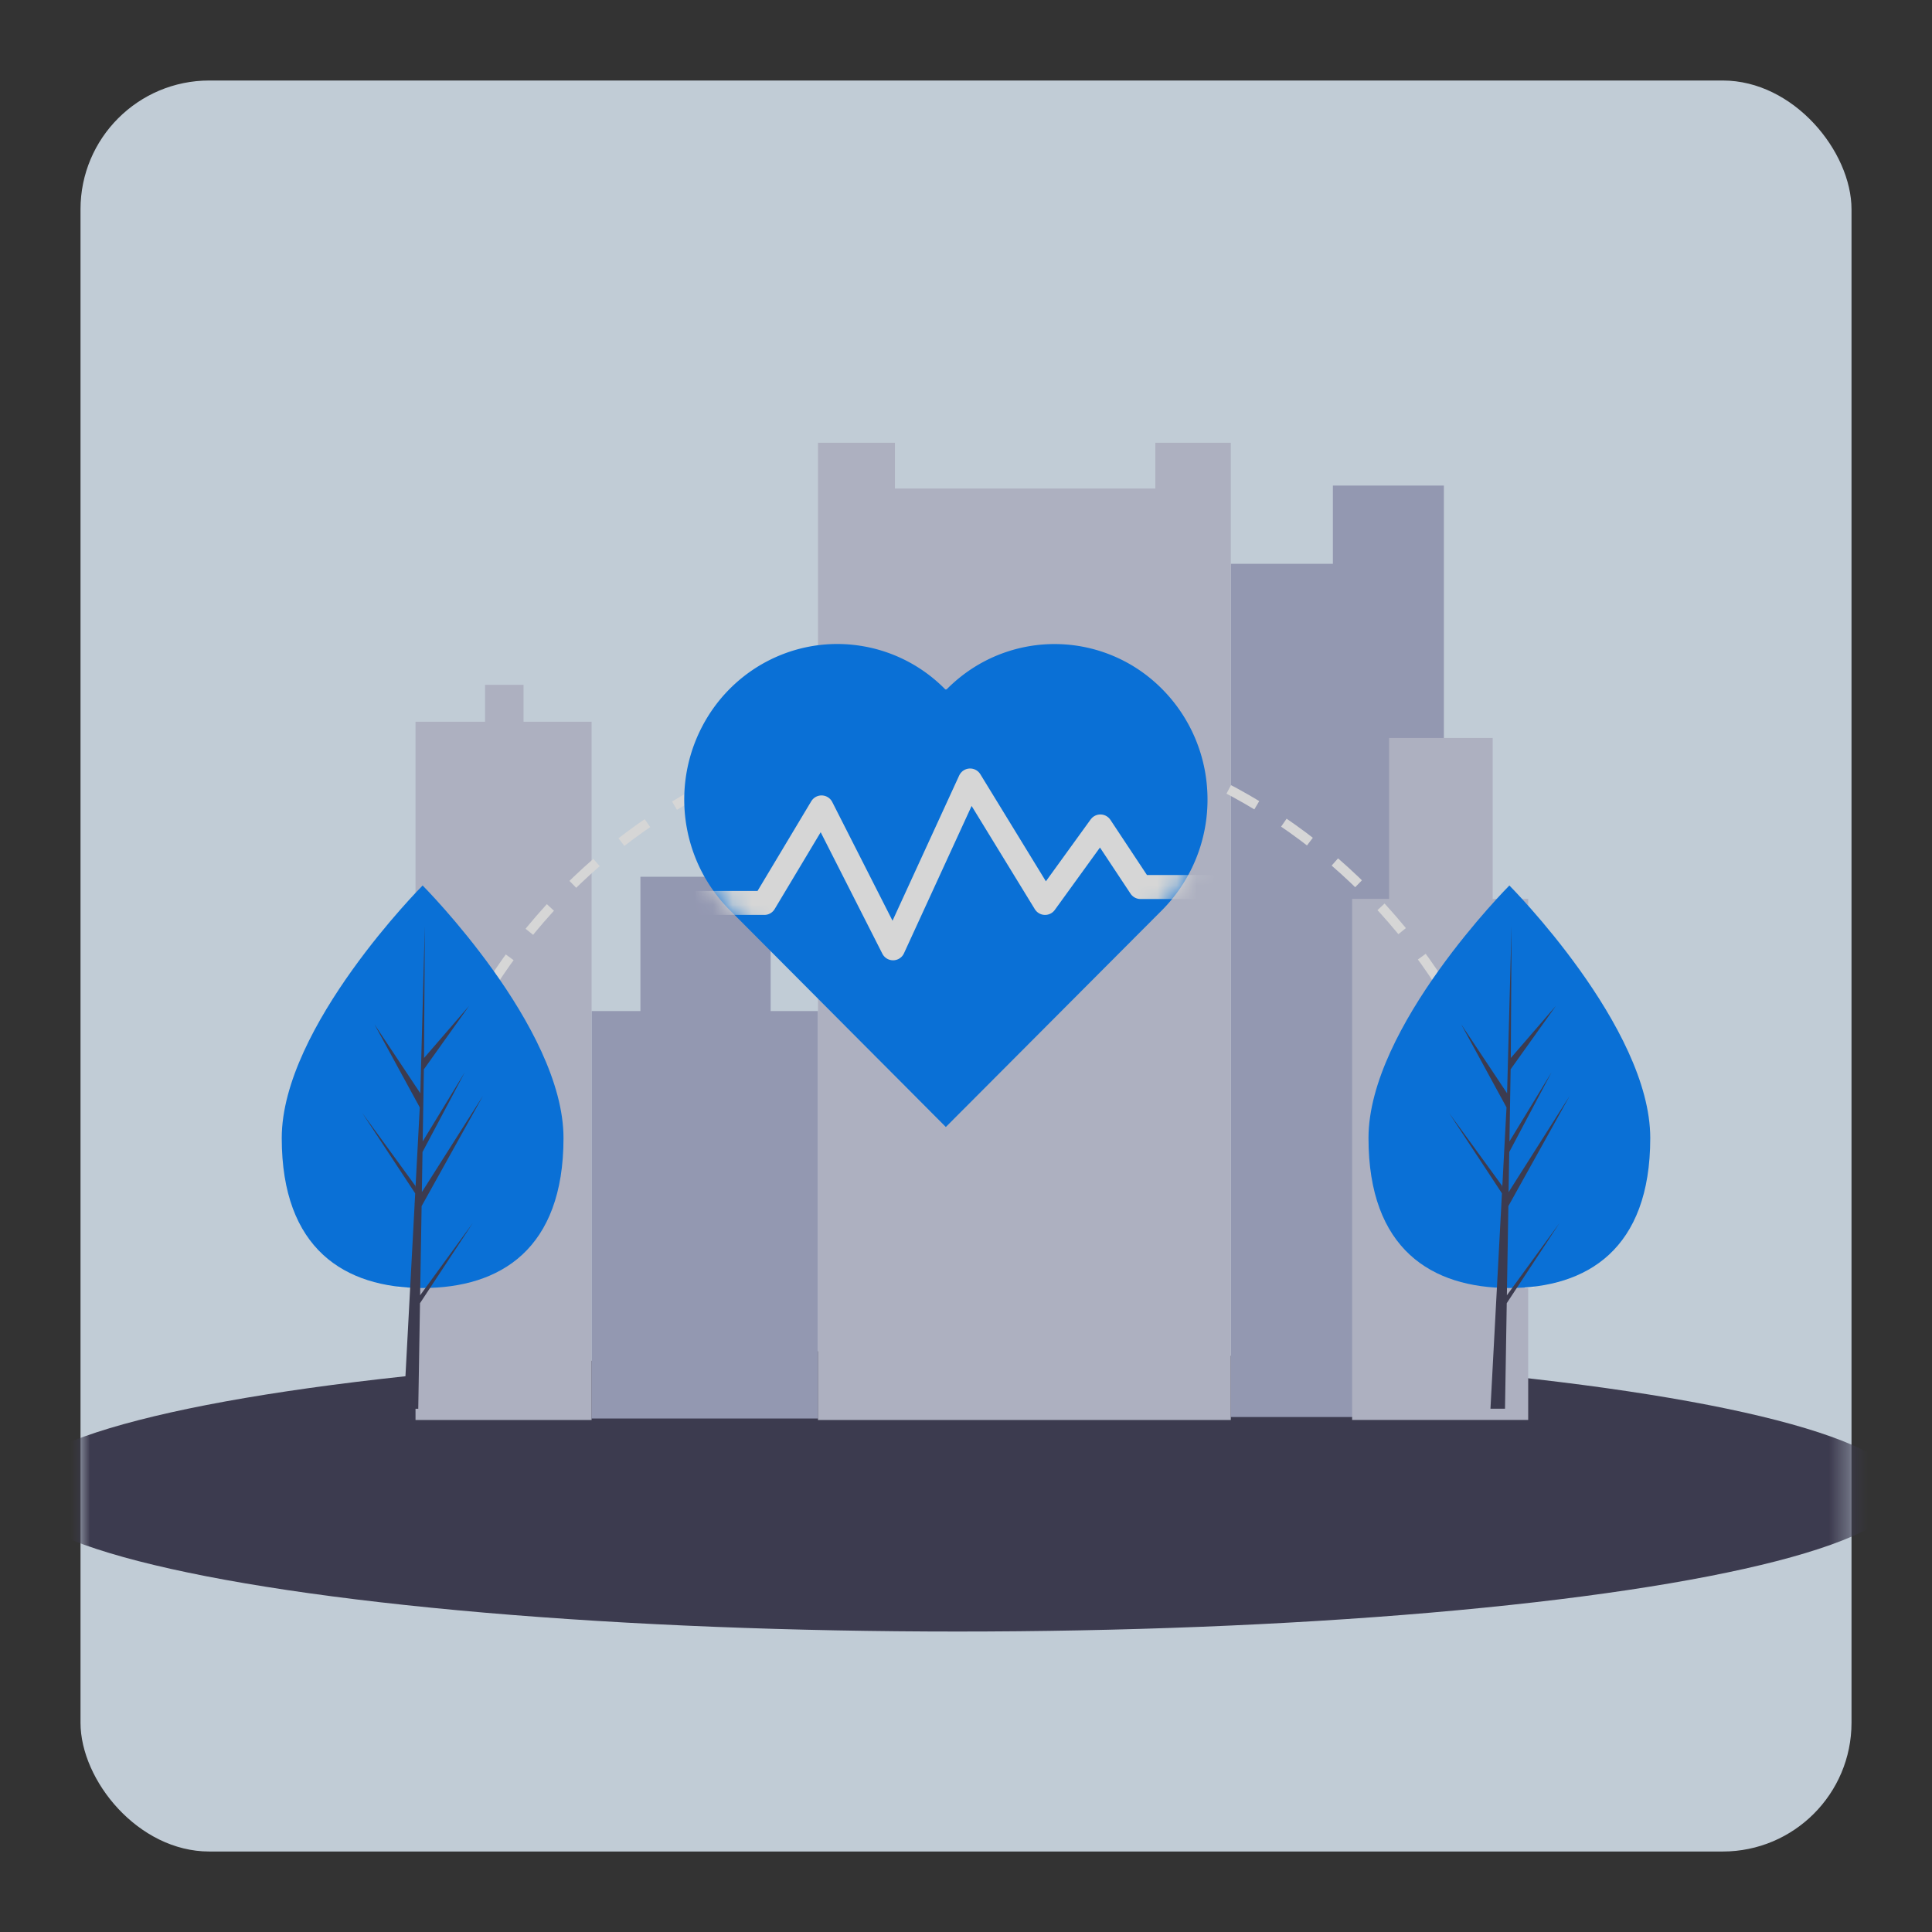 <svg width="100" height="100" xmlns="http://www.w3.org/2000/svg" xmlns:xlink="http://www.w3.org/1999/xlink">
    <rect width="100%" height="100%" fill="#333333" stroke="none"/>
    <defs>
        <rect id="a" x="0" y="0" width="91.667" height="91.667" rx="6.667"/>
        <path d="m24.764 13.743-3.153 3.162-7.124 7.145-.145.145-.803.805-1.684-1.691-.148-.149-3.08-3.09-.987-.992-.583-.585-1.736-1.743-.234-.235-2.767-2.778a8.05 8.05 0 0 1-1.48-2.08 8.157 8.157 0 0 1 .713-8.396C3.33.823 6.303-.394 9.245.114a7.552 7.552 0 0 1 .879.203 7.828 7.828 0 0 1 3.397 2.043l.024-.024.024.024a8.031 8.031 0 0 1 .899-.787 7.817 7.817 0 0 1 9.352-.034 8.083 8.083 0 0 1 3.239 5.881 8.126 8.126 0 0 1-2.295 6.323z" id="c"/>
    </defs>
    <g fill="none" fill-rule="evenodd" opacity=".8">
        <g transform="translate(4.167 4.167)">
            <mask id="b" fill="#fff">
                <use xlink:href="#a"/>
            </mask>
            <use fill="#E5F2FF" xlink:href="#a"/>
            <ellipse fill="#3F3D56" fill-rule="nonzero" mask="url(#b)" cx="45.393" cy="72.989" rx="48.958" ry="7.292"/>
            <path fill="#ABB1D1" fill-rule="nonzero" mask="url(#b)" d="M64.823 20.966v4.05H59.54v44.162h11.028V20.966zM35.721 48.166v-6.952h-6.74v6.952h-2.526v21.089h11.717V48.166z"/>
            <path fill="#CCD0E4" fill-rule="nonzero" mask="url(#b)" d="M55.633 18.75v2.369H42.154V18.75h-3.982v50.581h21.367V18.75zM22.932 33.19v-1.91H20.94v1.91h-3.6v36.141h9.114v-36.14zM73.094 42.36V34.03h-5.36v8.329h-1.915V69.33h9.113V42.36z"/>
            <path fill="#FFF" fill-rule="nonzero" mask="url(#b)" d="M69.791 50.128h4.289v1.834h-4.289z"/>
        </g>
        <path d="M79.167 66.667C79.167 50.558 66.108 37.5 50 37.5c-16.108 0-29.167 13.058-29.167 29.167" stroke="#FFF" stroke-width=".5" stroke-dasharray="1.667"/>
        <path d="M29.167 58.905c0 5.753-3.265 7.762-7.292 7.762-4.027 0-7.292-2.01-7.292-7.762 0-5.753 7.292-13.072 7.292-13.072s7.292 7.319 7.292 13.072zM85.417 58.905c0 5.753-3.265 7.762-7.292 7.762-4.027 0-7.292-2.01-7.292-7.762 0-5.753 7.292-13.072 7.292-13.072s7.292 7.319 7.292 13.072z" fill="#0080FF" fill-rule="nonzero"/>
        <path fill="#3F3D56" fill-rule="nonzero" d="m21.746 67.044.077-4.616L25 56.718l-3.165 4.986.034-2.075 2.19-4.131-2.181 3.582.062-3.733 2.345-3.288-2.336 2.702.039-6.844-.242 9.06.02-.374-2.385-3.585 2.346 4.302-.222 4.169-.006-.11-2.749-3.773 2.74 4.163-.028.521-.005.008.003.043-.564 10.576h.753l.09-5.463 2.734-4.153zM77.996 67.044l.077-4.616 3.177-5.71-3.165 4.986.034-2.075 2.19-4.131-2.181 3.582.062-3.733 2.345-3.288-2.336 2.702.039-6.844-.242 9.06.02-.374-2.385-3.585 2.346 4.302-.222 4.169-.006-.11L75 57.605l2.74 4.163-.028.521-.005.008.003.043-.564 10.576h.753l.09-5.463 2.734-4.153z"/>
        <g transform="translate(35.417 33.333)">
            <mask id="d" fill="#fff">
                <use xlink:href="#c"/>
            </mask>
            <use fill="#0080FF" fill-rule="nonzero" xlink:href="#c"/>
            <path stroke="#FFF" stroke-width="1.242" stroke-linecap="round" stroke-linejoin="round" mask="url(#d)" d="M.193 13.402h3.953l2.96-4.943 3.702 7.292 3.987-8.686 3.88 6.337 2.864-3.958 2.077 3.135h3.66"/>
        </g>
    </g>
</svg>
